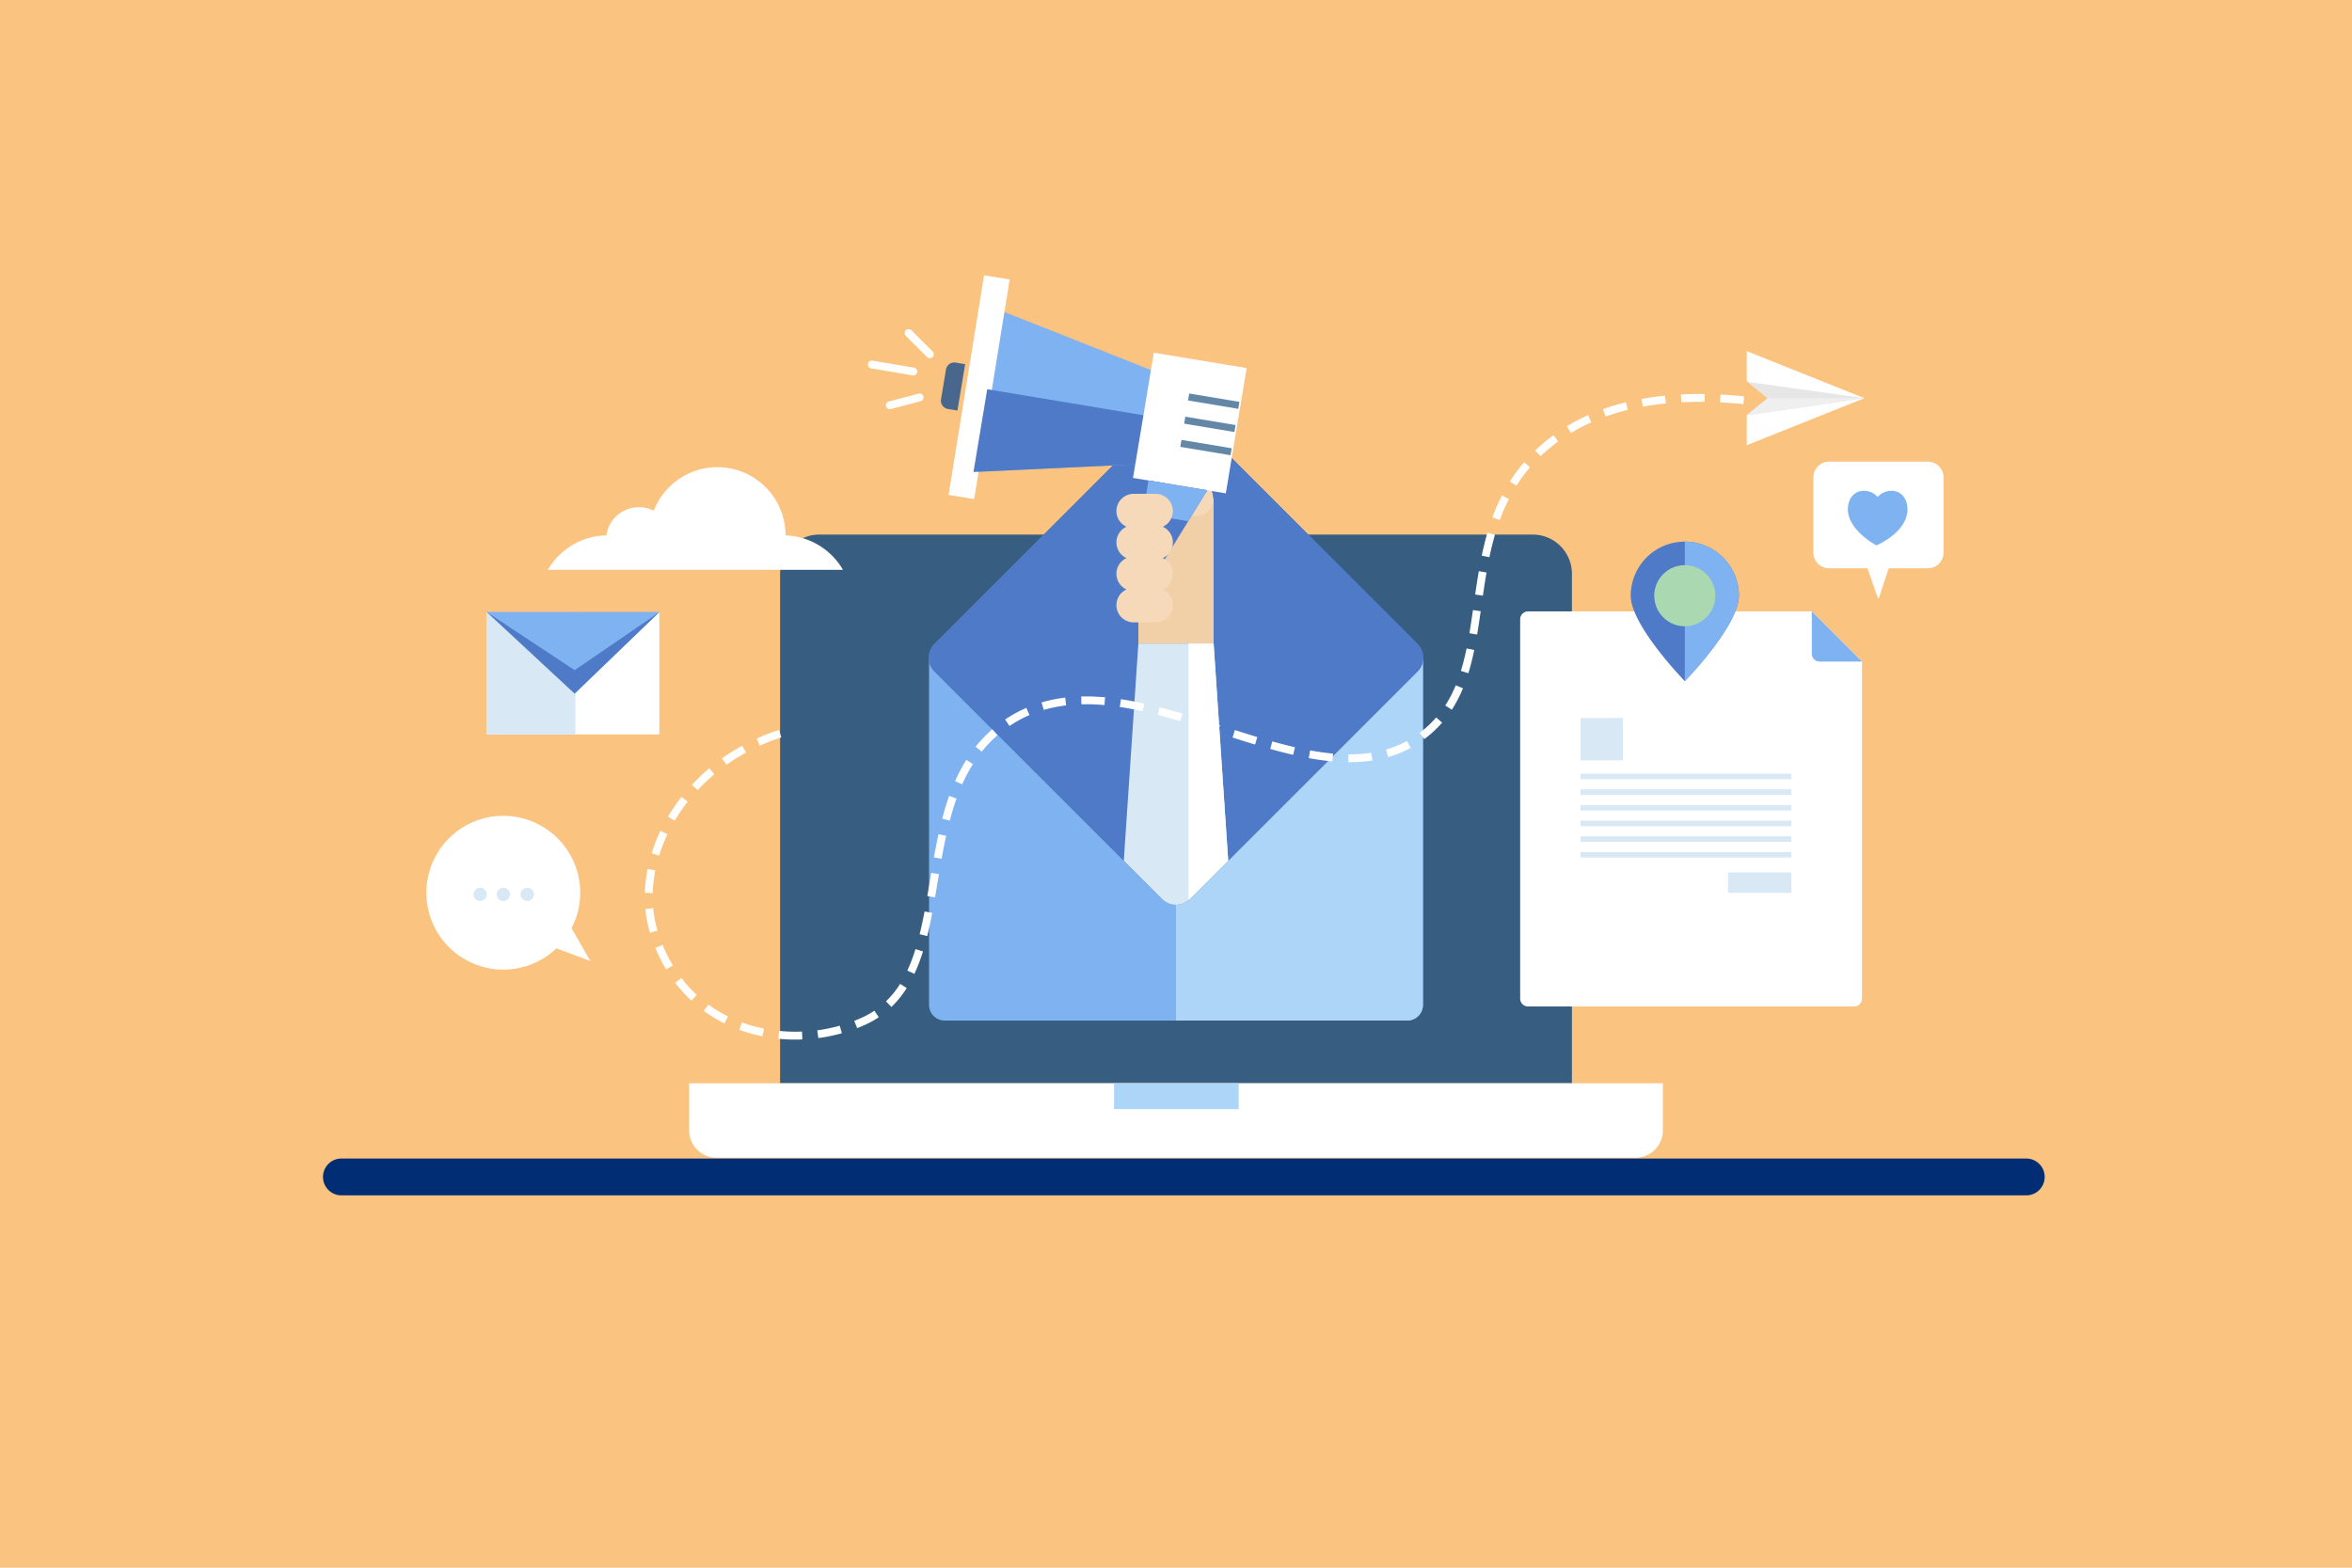 <svg xmlns="http://www.w3.org/2000/svg" viewBox="0 0 3000 2000"><defs><style>.cls-1{fill:#fbc380;}.cls-2{fill:#002d73;}.cls-3{fill:#375d81;}.cls-4{fill:#fff;}.cls-5{fill:#add5f7;}.cls-6{fill:#7fb2f0;}.cls-7{fill:#4e7ac7;}.cls-8{fill:#f2d0a7;}.cls-9{fill:#d9e8f5;}.cls-10{fill:#f5d9b9;}.cls-11{fill:#49668c;}.cls-12{fill:#6387a6;}.cls-13{fill:#e6e6e6;}.cls-14{fill:#efefef;}.cls-15{fill:#aad8b0;}</style></defs><g id="BG"><rect class="cls-1" width="3000" height="2000"/></g><g id="Artwork"><path class="cls-2" d="M2584.5,1525H435.5a23.5,23.5,0,0,1-23.5-23.5h0a23.5,23.5,0,0,1,23.5-23.5h2149a23.5,23.5,0,0,1,23.5,23.5h0A23.5,23.5,0,0,1,2584.5,1525Z"/><path class="cls-3" d="M1045,682h910a50,50,0,0,1,50,50v650a0,0,0,0,1,0,0H995a0,0,0,0,1,0,0V732A50,50,0,0,1,1045,682Z"/><path class="cls-4" d="M879,1382H2121a0,0,0,0,1,0,0v60.06a34.94,34.94,0,0,1-34.94,34.94H913.94A34.94,34.94,0,0,1,879,1442.06V1382A0,0,0,0,1,879,1382Z"/><rect class="cls-5" x="1421" y="1382" width="159" height="33"/><path class="cls-6" d="M1185,839h630a0,0,0,0,1,0,0v443a20,20,0,0,1-20,20H1205a20,20,0,0,1-20-20V839A0,0,0,0,1,1185,839Z"/><path class="cls-5" d="M1500,1302h295a20,20,0,0,0,20-20V839H1500Z"/><rect class="cls-7" x="1269.69" y="608.69" width="460.62" height="460.62" rx="25" transform="translate(-153.92 1306.4) rotate(-45)"/><path class="cls-7" d="M1808,856.68,1566.6,1098.11,1517.68,1147q-.81.81-1.68,1.53a25,25,0,0,1-33.68-1.53l-48.92-48.92L1192,856.68a25,25,0,0,1,0-35.36L1482.32,531a25,25,0,0,1,35.36,0L1808,821.32A25,25,0,0,1,1808,856.68Z"/><path class="cls-8" d="M1452,630h87.4a8.6,8.6,0,0,1,8.6,8.6V821a0,0,0,0,1,0,0h-96a0,0,0,0,1,0,0V630A0,0,0,0,1,1452,630Z"/><path class="cls-9" d="M1566.6,1098.11,1517.68,1147q-.81.81-1.68,1.53a25,25,0,0,1-33.68-1.53l-48.92-48.92L1452,821h96Z"/><rect class="cls-10" x="1480" y="604" width="72" height="44" rx="22" transform="translate(886.67 -888.62) rotate(45)"/><path class="cls-4" d="M1566.6,1098.11,1517.68,1147q-.81.81-1.68,1.53V821h32Z"/><polygon class="cls-6" points="1478.72 590.93 1241.66 602.16 1275.97 396 1496.61 483.4 1478.72 590.93"/><rect class="cls-4" x="1225.87" y="355.86" width="33" height="283" transform="matrix(0.99, 0.16, -0.16, 0.99, 98.5, -197.2)"/><path class="cls-11" d="M1214,462.27h12.31a0,0,0,0,1,0,0v60a0,0,0,0,1,0,0H1214a10.69,10.69,0,0,1-10.69-10.69V473A10.69,10.69,0,0,1,1214,462.27Z" transform="translate(97.29 -192.75) rotate(9.45)"/><polygon class="cls-7" points="1259.22 496.61 1241.66 602.16 1478.72 590.93 1488.07 534.7 1259.22 496.61"/><rect class="cls-4" x="1457.67" y="458.62" width="120" height="162" transform="translate(109.17 -241.82) rotate(9.45)"/><rect class="cls-12" x="1515.66" y="507.25" width="65" height="9" transform="translate(105.01 -247.2) rotate(9.45)"/><rect class="cls-12" x="1510.73" y="536.84" width="65" height="9" transform="translate(109.8 -245.99) rotate(9.45)"/><rect class="cls-12" x="1505.81" y="566.44" width="65" height="9" transform="translate(114.59 -244.78) rotate(9.45)"/><polygon class="cls-7" points="1470.37 738.56 1444.72 734.29 1464.91 612.96 1539.88 625.43 1470.37 738.56"/><polygon class="cls-6" points="1515.58 664.98 1539.88 625.43 1464.91 612.96 1457.85 655.38 1515.58 664.98"/><path class="cls-10" d="M1474,674h-28a22,22,0,0,1-22-22h0a22,22,0,0,1,22-22h28a22,22,0,0,1,22,22h0A22,22,0,0,1,1474,674Z"/><path class="cls-10" d="M1474,714h-28a22,22,0,0,1-22-22h0a22,22,0,0,1,22-22h28a22,22,0,0,1,22,22h0A22,22,0,0,1,1474,714Z"/><path class="cls-10" d="M1474,754h-28a22,22,0,0,1-22-22h0a22,22,0,0,1,22-22h28a22,22,0,0,1,22,22h0A22,22,0,0,1,1474,754Z"/><path class="cls-10" d="M1474,794h-28a22,22,0,0,1-22-22h0a22,22,0,0,1,22-22h28a22,22,0,0,1,22,22h0A22,22,0,0,1,1474,794Z"/><path class="cls-4" d="M1014.66,1326.28a218.91,218.91,0,0,1-21.93-1.11l1-10a208.3,208.3,0,0,0,29.26.89l.4,10C1020.5,1326.22,1017.56,1326.28,1014.66,1326.28Zm29.12-1.94-1.32-9.91a208.77,208.77,0,0,0,28.67-5.89l2.7,9.62A216.36,216.36,0,0,1,1043.78,1324.34Zm-71.3-2.23a201.1,201.1,0,0,1-29.59-8.36l3.46-9.38a191.76,191.76,0,0,0,28.1,7.94Zm120.78-10.43-3.63-9.32c3.14-1.22,6.27-2.54,9.31-3.92a113.07,113.07,0,0,0,16.34-9l5.56,8.32a124.17,124.17,0,0,1-17.78,9.85C1099.86,1309,1096.56,1310.39,1093.26,1311.68Zm-169.22-6a182.78,182.78,0,0,1-26.34-16l5.9-8.07a171.11,171.11,0,0,0,24.89,15.1Zm213-21-6.94-7.2a119,119,0,0,0,18-22.29l8.46,5.33A129.06,129.06,0,0,1,1137,1284.68Zm-255.17-8.11a179.68,179.68,0,0,1-20.71-22.82l8-6.06a168.85,168.85,0,0,0,19.55,21.54Zm284.48-34.14-9.06-4.23a217.84,217.84,0,0,0,10.44-27.37l9.54,3A227.28,227.28,0,0,1,1166.31,1242.43Zm-316.7-5.68a201.29,201.29,0,0,1-13.71-27.49l9.26-3.77a190.4,190.4,0,0,0,13,26.12Zm333.06-42.5-9.7-2.41c2.14-8.62,4.2-18.13,6.29-29.07l9.82,1.88C1187,1175.77,1184.86,1185.45,1182.67,1194.25ZM829.07,1190a154.65,154.65,0,0,1-5.89-30.38l10-.93a143.94,143.94,0,0,0,5.51,28.42Zm363.59-45.12-9.85-1.7q1.67-9.67,3.29-19.48c.56-3.36,1.12-6.74,1.69-10.11l9.86,1.66c-.57,3.37-1.13,6.74-1.69,10.09Q1194.32,1135.15,1192.66,1144.86Zm-360.12-5.55-10-.3a183.05,183.05,0,0,1,3.55-30.6l9.8,2A174.77,174.77,0,0,0,832.54,1139.31Zm368.51-43.74-9.84-1.77c2-11.14,3.92-20.84,5.85-29.64l9.77,2.14C1204.93,1075,1203,1084.55,1201.05,1095.57Zm-360.33-4.06-9.55-3a212.76,212.76,0,0,1,11.2-28.58l9,4.3A203.8,203.8,0,0,0,840.72,1091.51ZM1211.45,1047l-9.68-2.54c2.76-10.52,5.67-20,8.9-29.09l9.42,3.35C1217,1027.55,1214.13,1036.8,1211.45,1047Zm-350.85,0-8.61-5.1a239,239,0,0,1,17.31-25.27l7.87,6.17A226.31,226.31,0,0,0,860.6,1047ZM889.88,1008l-7.32-6.81a251.14,251.14,0,0,1,22.16-21.08l6.44,7.65A241.13,241.13,0,0,0,889.88,1008Zm337.46-7.4-9.14-4.06a215.66,215.66,0,0,1,14.35-27.1l8.47,5.33A204.1,204.1,0,0,0,1227.34,1000.55ZM926.65,975.72l-5.8-8.15a259.81,259.81,0,0,1,25.89-16.23l4.81,8.76A250.83,250.83,0,0,0,926.65,975.72Zm794.82-3.36h-1.67l.07-10h1.61a182.06,182.06,0,0,0,27.5-2l1.51,9.89A192.88,192.88,0,0,1,1721.47,972.36Zm-22-1c-9.47-.86-19.61-2.27-30.16-4.2l1.81-9.84c10.24,1.88,20.08,3.25,29.25,4.08Zm71.22-5.5-2.77-9.61a134.37,134.37,0,0,0,26.7-10.92l4.77,8.78A143.81,143.81,0,0,1,1770.64,965.84ZM1649.46,963c-9.15-2.1-18.74-4.56-29.29-7.51l2.69-9.63c10.41,2.91,19.84,5.33,28.84,7.4Zm-397.24-4.11-7.81-6.24a169.22,169.22,0,0,1,21.31-22.22l6.55,7.55A159.47,159.47,0,0,0,1252.22,958.91Zm-283.13-7.56L965,942.24a273.2,273.2,0,0,1,28.49-11l3.08,9.52A263,263,0,0,0,969.09,951.35Zm631.77-1.46c-8.3-2.5-17.16-5.26-28.73-8.95l3-9.53c11.51,3.67,20.33,6.42,28.58,8.9Zm215.91-7-6-8,1.18-.9a133.86,133.86,0,0,0,19.94-18.66l7.54,6.56A143.7,143.7,0,0,1,1818,942Zm-263.71-8.1c-9.14-2.94-18.89-6.06-28.57-9.07l3-9.55c9.72,3,19.49,6.15,28.66,9.1Zm-265.42-8.58-5.58-8.3.15-.1a168.66,168.66,0,0,1,26.92-14.73l4,9.17a159.1,159.1,0,0,0-25.32,13.86ZM1505.42,920c-10.4-3.07-19.8-5.68-28.72-8l2.49-9.69c9,2.33,18.55,5,29.07,8.08Zm-48-12.62c-10.31-2.29-19.84-4.08-29.14-5.48l1.49-9.89c9.53,1.44,19.28,3.27,29.82,5.61Zm-126.08-1.64-2.83-9.6a186.25,186.25,0,0,1,30.16-6.16l1.2,9.93A174.11,174.11,0,0,0,1331.33,905.7Zm520.5-.28-8.4-5.43a157.33,157.33,0,0,0,13.36-25.74l9.24,3.82A168.37,168.37,0,0,1,1851.83,905.42Zm-443.11-5.93c-8.1-.73-16.06-1.12-23.56-1.09-2,0-3.91,0-5.83.07l-.25-10c2-.05,4.05-.07,6.08-.07h0c7.81,0,16,.38,24.4,1.13Zm464.2-40.66-9.55-3c2.68-8.67,5.05-18,7.25-28.6l9.79,2C1878.14,840.19,1875.7,849.85,1872.92,858.83Zm11.19-49.38-9.86-1.66c1.68-10,3.16-20.09,4.51-29.54l9.9,1.41C1887.3,789.18,1885.81,799.37,1884.11,809.45Zm7.36-49.6-9.89-1.42c1.17-8.18,2.77-19,4.64-29.79l9.85,1.7C1894.22,741.05,1892.64,751.74,1891.47,759.85Zm8.29-49-9.79-2c2.22-10.64,4.6-20.29,7.28-29.48l9.6,2.79C1904.25,691.09,1901.93,700.48,1899.76,710.87Zm13.18-47.39-9.4-3.43a252.71,252.71,0,0,1,12.17-28l8.9,4.55A240.84,240.84,0,0,0,1912.94,663.48Zm21.33-43.86-8.45-5.35a210.11,210.11,0,0,1,18.23-24.63l7.58,6.52A200.26,200.26,0,0,0,1934.27,619.62ZM1965,582l-6.93-7.21c3.42-3.29,7-6.52,10.69-9.63,4.13-3.48,8.43-6.86,12.8-10l5.89,8.08c-4.17,3-8.29,6.28-12.23,9.61C1971.71,575.79,1968.27,578.88,1965,582Zm38.74-29.65-5.18-8.55a248.53,248.53,0,0,1,27.12-14.18l4.08,9.13A240.7,240.7,0,0,0,2003.75,552.37ZM2048,531.45,2044.6,522a295.53,295.53,0,0,1,29.21-8.8l2.4,9.71A288.11,288.11,0,0,0,2048,531.45Zm47.49-12.63-1.8-9.84c9.7-1.78,19.84-3.2,30.12-4.22l1,10C2114.77,515.71,2104.91,517.09,2095.47,518.82Zm128.16-3.25c-10.08-1-20.06-1.78-29.66-2.26l.5-10c9.77.49,19.91,1.27,30.16,2.3Zm-79.14-2.35-.51-10c7.78-.4,15.82-.6,23.9-.6h0q3.21,0,6.38,0l-.12,10c-2.08,0-4.16,0-6.26,0h0C2160,512.64,2152.1,512.83,2144.49,513.22Z"/><polygon class="cls-4" points="2378 508 2228 448 2228 486.13 2254.87 508 2228 529.87 2228 568 2378 508"/><polygon class="cls-13" points="2378 508 2229.29 487.18 2254.87 508 2228 529.87 2228 530 2378 508"/><polygon class="cls-14" points="2378 508 2254.87 508 2228 529.87 2228 530 2378 508"/><rect class="cls-4" x="621" y="781" width="220" height="156"/><rect class="cls-9" x="621" y="781" width="113" height="156"/><polygon class="cls-7" points="733 885 621 781 841 781 733 885"/><polygon class="cls-6" points="733 855 621 781 841 781 733 855"/><path class="cls-4" d="M2311,780H1949a10,10,0,0,0-10,10v484a10,10,0,0,0,10,10h416a10,10,0,0,0,10-10V844Z"/><path class="cls-6" d="M2311,834a10,10,0,0,0,10,10h54l-64-64Z"/><path class="cls-7" d="M2080,760a69,69,0,0,1,138,0c0,38.11-69,109-69,109S2080,798.11,2080,760Z"/><path class="cls-6" d="M2218,760a69,69,0,0,0-69-69V869S2218,798.11,2218,760Z"/><circle class="cls-15" cx="2149" cy="760" r="39"/><rect class="cls-9" x="2016" y="987" width="269" height="7"/><rect class="cls-9" x="2016" y="1007" width="269" height="7"/><rect class="cls-9" x="2016" y="1027" width="269" height="7"/><rect class="cls-9" x="2016" y="1047" width="269" height="7"/><rect class="cls-9" x="2016" y="1067" width="269" height="7"/><rect class="cls-9" x="2016" y="1087" width="269" height="7"/><rect class="cls-9" x="2016" y="916" width="54" height="54"/><rect class="cls-9" x="2204" y="1113" width="81" height="26"/><path class="cls-4" d="M753,1226l-24-41.84a98.1,98.1,0,1,0-19.35,25.75Z"/><circle class="cls-9" cx="642" cy="1141" r="8.51"/><circle class="cls-9" cx="672.49" cy="1141" r="8.51"/><circle class="cls-9" cx="612.51" cy="1141" r="8.51"/><path class="cls-4" d="M1165,479a5,5,0,0,1-.85-.07l-53-9a5,5,0,0,1,1.68-9.86l53,9A5,5,0,0,1,1165,479Z"/><path class="cls-4" d="M1186,457a5,5,0,0,1-3.54-1.46l-27-27a5,5,0,0,1,7.08-7.08l27,27A5,5,0,0,1,1186,457Z"/><path class="cls-4" d="M1135,522a5,5,0,0,1-1.27-9.84l38-10a5,5,0,0,1,2.54,9.68l-38,10A5,5,0,0,1,1135,522Z"/><path class="cls-4" d="M2459,589H2333a20,20,0,0,0-20,20v96a20,20,0,0,0,20,20h49l12.93,37.21a1,1,0,0,0,1.9,0L2409,725h50a20,20,0,0,0,20-20V609A20,20,0,0,0,2459,589Z"/><path class="cls-6" d="M2433,649.82c0-13.05-7.39-23.63-20.44-23.63A23.55,23.55,0,0,0,2395,634a23.55,23.55,0,0,0-17.56-7.83c-13.05,0-20.44,10.58-20.44,23.63,0,26.83,36.4,46,36.4,46S2433,679.2,2433,649.82Z"/><path class="cls-4" d="M1002,683.05v0a87,87,0,0,0-168.11-31.51A42,42,0,0,0,773.43,683a88,88,0,0,0-74.65,44h376.44A88,88,0,0,0,1002,683.05Z"/></g></svg>